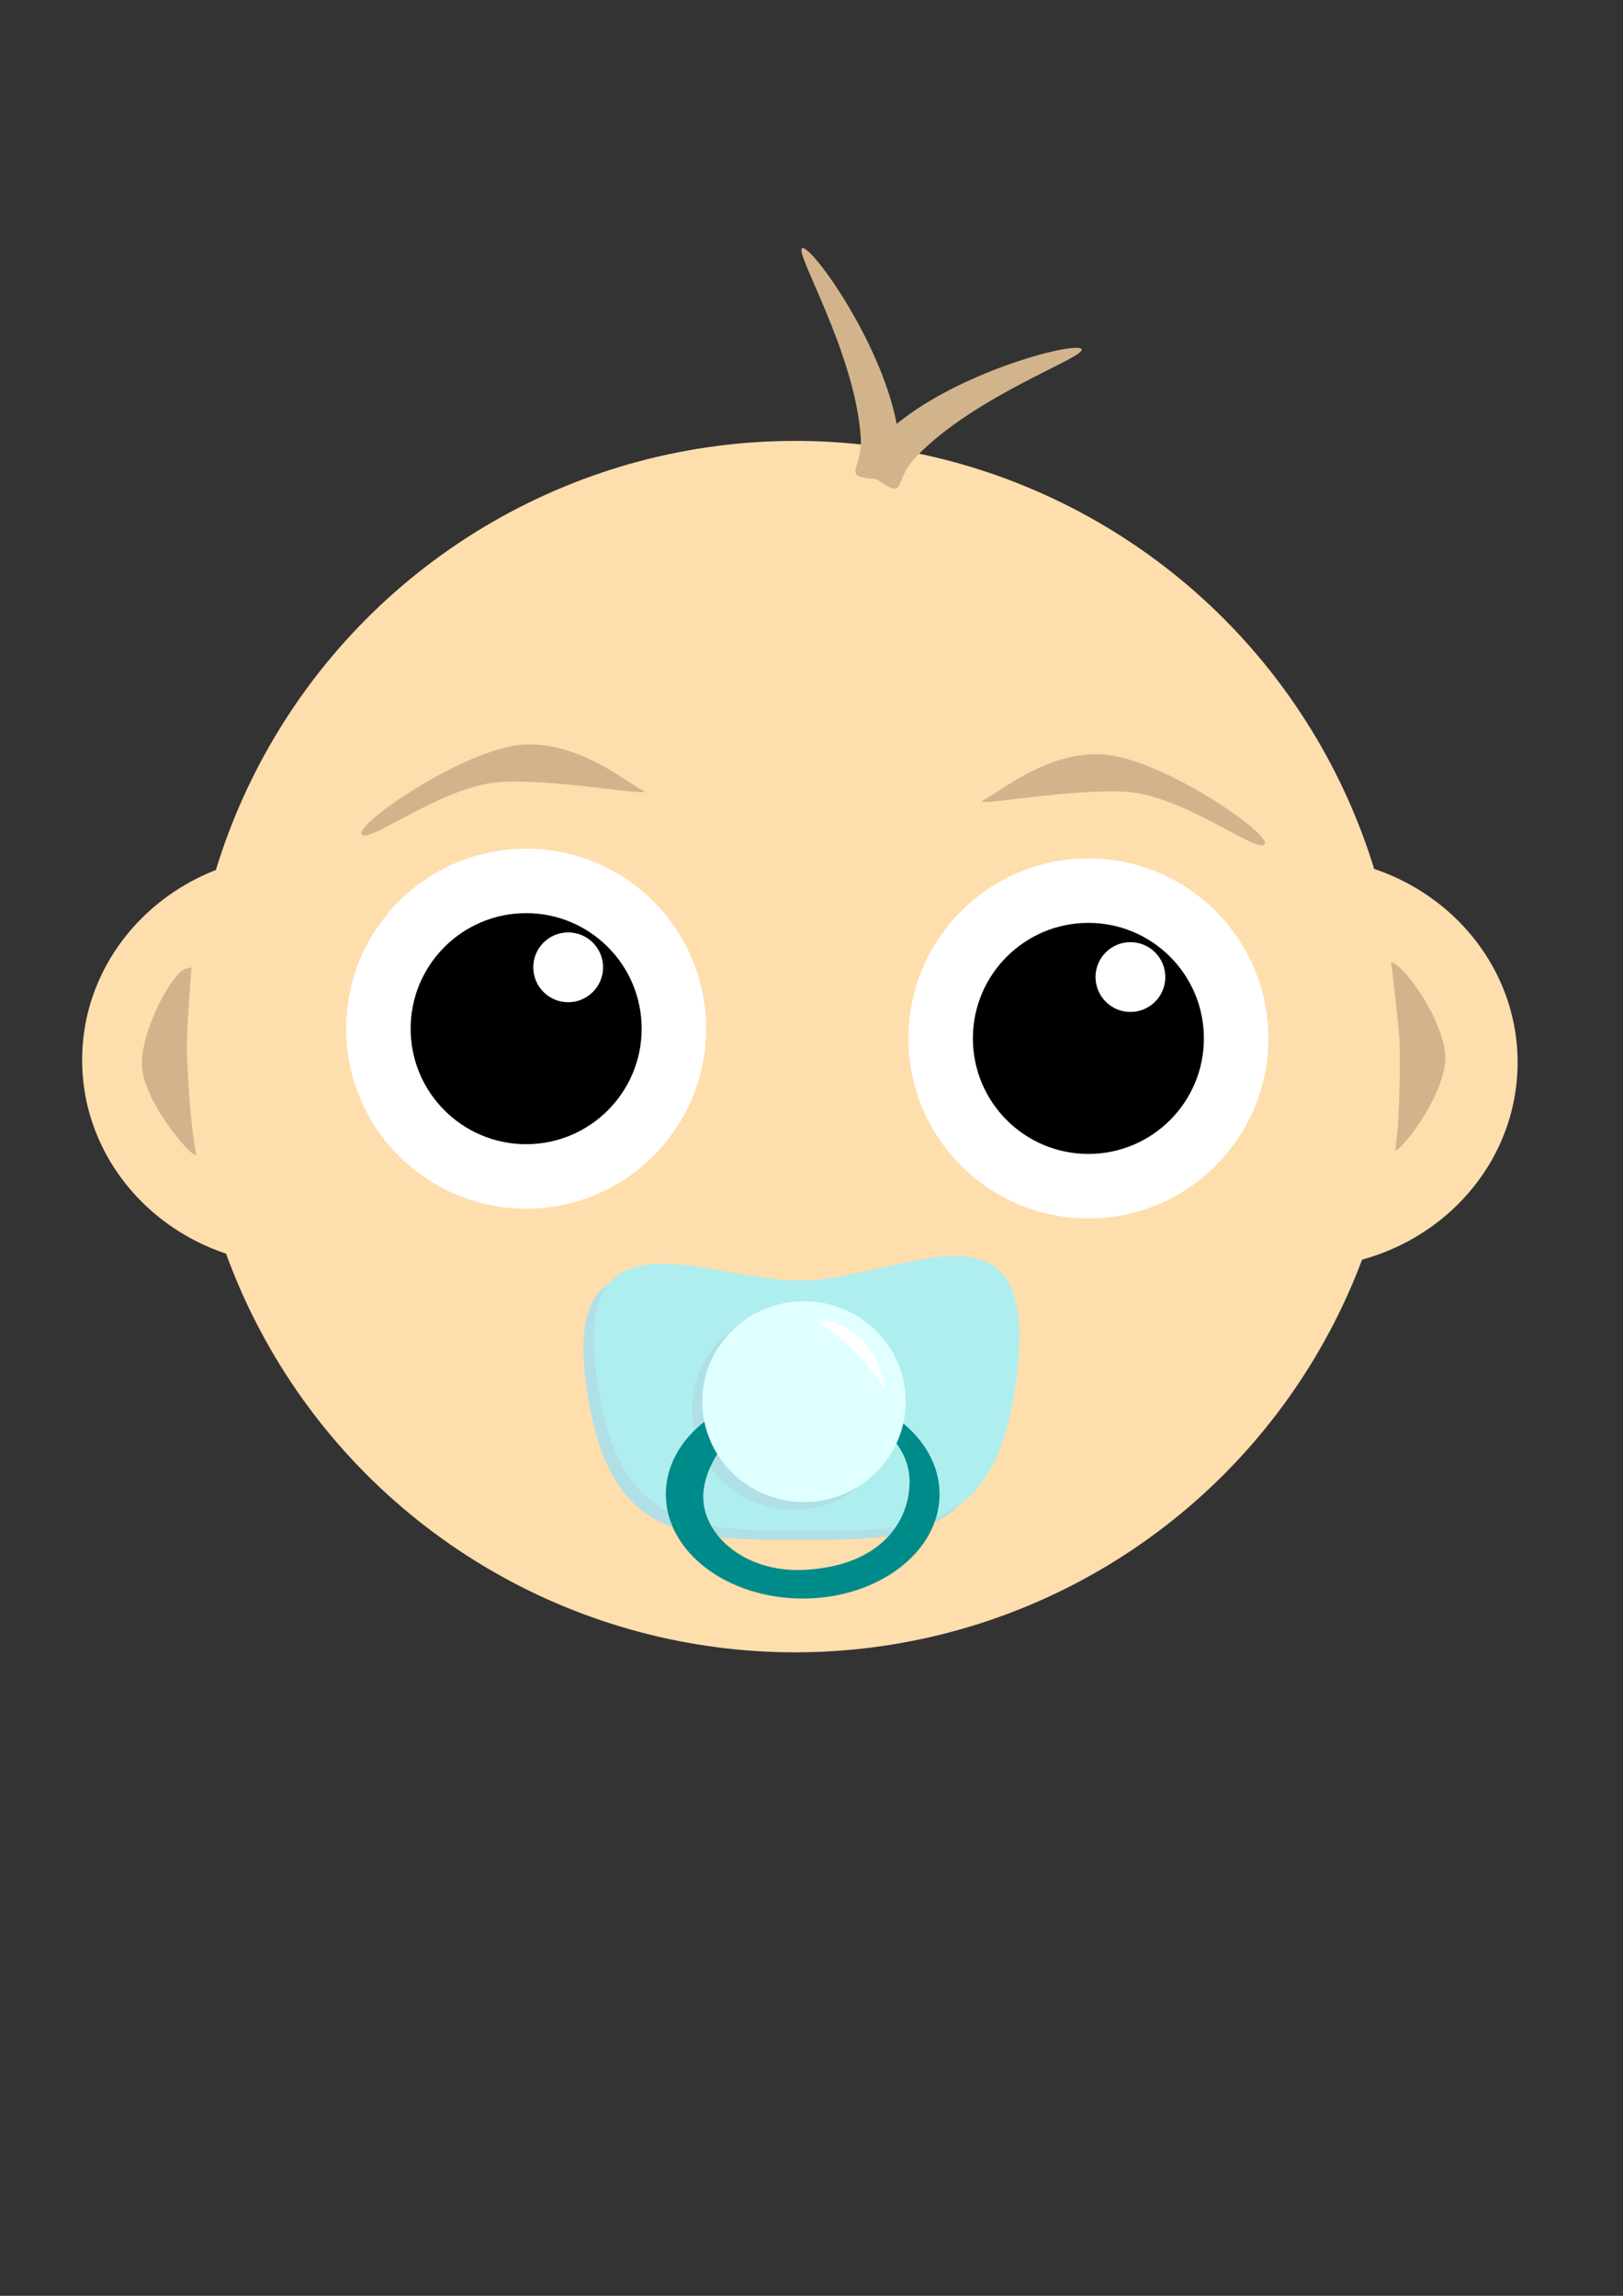<?xml version="1.0" encoding="UTF-8" standalone="no"?>
<!-- Created with Inkscape (http://www.inkscape.org/) -->

<svg
   xmlns:dc="http://purl.org/dc/elements/1.1/"
   xmlns:cc="http://creativecommons.org/ns#"
   xmlns:rdf="http://www.w3.org/1999/02/22-rdf-syntax-ns#"
   xmlns:svg="http://www.w3.org/2000/svg"
   xmlns="http://www.w3.org/2000/svg"
   xmlns:sodipodi="http://sodipodi.sourceforge.net/DTD/sodipodi-0.dtd"
   xmlns:inkscape="http://www.inkscape.org/namespaces/inkscape"
   width="210mm"
   height="297mm"
   viewBox="0 0 210 297"
   version="1.1"
   id="svg2592"
   inkscape:version="0.92.1 r"
   sodipodi:docname="baby.svg">
  <rect x="0" y="0" width="210" height="297" fill="#333333" stroke="none"/>
  <defs
     id="defs2586" />
  <sodipodi:namedview
     id="base"
     pagecolor="#ffffff"
     bordercolor="#666666"
     borderopacity="1.0"
     inkscape:pageopacity="0.0"
     inkscape:pageshadow="2"
     inkscape:zoom="0.49497475"
     inkscape:cx="-106.3644"
     inkscape:cy="583.12402"
     inkscape:document-units="mm"
     inkscape:current-layer="layer1"
     showgrid="false"
     fit-margin-top="0.1"
     fit-margin-left="0.1"
     fit-margin-right="0.1"
     fit-margin-bottom="0.1"
     inkscape:window-width="1920"
     inkscape:window-height="1054"
     inkscape:window-x="1920"
     inkscape:window-y="0"
     inkscape:window-maximized="1" />
  <g
     inkscape:label="Ebene 1"
     inkscape:groupmode="layer"
     id="layer1">
    <ellipse
       style="fill:#ffdead;stroke-width:0.269"
       id="ellipse4410"
       cx="38.426"
       cy="137.128"
       rx="27.798"
       ry="26.534" />
    <circle
       style="fill:#ffdead;stroke-width:0.778"
       id="circle4374"
       cx="102.889"
       cy="135.396"
       r="78.359" />
    <circle
       r="23.286"
       cy="133.075"
       cx="68.078"
       id="circle4378"
       style="fill:#ffffff;stroke-width:0.231" />
    <circle
       style="fill:#000000;stroke-width:0.148"
       id="circle4380"
       cx="68.078"
       cy="133.075"
       r="14.945" />
    <circle
       r="4.515"
       cy="125.137"
       cx="73.516"
       id="circle4382"
       style="fill:#ffffff;stroke-width:0.045" />
    <ellipse
       ry="26.534"
       rx="27.798"
       cy="137.443"
       cx="168.566"
       id="ellipse4384"
       style="fill:#ffdead;stroke-width:0.269" />
    <circle
       style="fill:#ffffff;stroke-width:0.231"
       id="circle4386"
       cx="140.827"
       cy="134.335"
       r="23.286" />
    <circle
       r="14.945"
       cy="134.335"
       cx="140.827"
       id="circle4388"
       style="fill:#000000;stroke-width:0.148" />
    <circle
       style="fill:#ffffff;stroke-width:0.045"
       id="circle4390"
       cx="146.265"
       cy="126.397"
       r="4.515" />
    <path
       sodipodi:nodetypes="sssss"
       inkscape:connector-curvature="0"
       id="path4394"
       d="m 127.35,103.448 c -2.403,1.138 10.243,-1.369 17.955,-1.046 7.712,0.323 17.195,8.025 18.31,6.815 1.114,-1.21 -13.421,-11.23 -21.04,-11.634 -7.148,-0.379 -13.41,5.006 -15.225,5.865 z"
       style="fill:#d2b48c;fill-opacity:1;stroke-width:0.12" />
    <path
       sodipodi:nodetypes="sssss"
       inkscape:connector-curvature="0"
       id="path4396"
       d="m 113.436,61.995 c -4.843,-0.402 -1.764,-1.01 -2.065,-5.437 -0.757,-11.153 -8.861,-24.273 -7.527,-24.459 1.334,-0.187 10.754,12.989 12.357,23.783 0.611,4.109 -1.618,6.208 -2.765,6.113 z"
       style="fill:#d2b48c;fill-opacity:1;stroke-width:0.094" />
    <path
       style="fill:#d2b48c;fill-opacity:1;stroke-width:0.094"
       d="m 113.436,61.995 c 3.981,2.788 2.003,0.352 5.064,-2.86 7.713,-8.091 22.333,-12.996 21.427,-13.992 -0.906,-0.996 -16.574,3.11 -24.709,10.384 -3.097,2.769 -2.726,5.808 -1.783,6.468 z"
       id="path4400"
       inkscape:connector-curvature="0"
       sodipodi:nodetypes="sssss" />
    <path
       style="fill:#b0e0e6;fill-opacity:1;stroke-width:0.432"
       d="m 130.352,177.954 c -2.197,21.519 -12.234,21.252 -27.324,21.252 -15.091,0 -24.906,-0.227 -27.324,-21.252 -2.417,-21.01 15.596,-10.675 27.324,-11.132 12.367,-0.482 29.648,-11.622 27.324,11.132 z"
       id="path4437"
       inkscape:connector-curvature="0"
       sodipodi:nodetypes="sssss" />
    <path
       sodipodi:nodetypes="sssss"
       inkscape:connector-curvature="0"
       id="path4402"
       d="m 131.691,176.772 c -2.197,21.519 -12.234,21.252 -27.324,21.252 -15.091,0 -24.906,-0.227 -27.325,-21.252 -2.417,-21.01 15.596,-10.675 27.325,-11.132 12.367,-0.482 29.648,-11.622 27.324,11.132 z"
       style="fill:#afeeee;fill-opacity:1;stroke-width:0.432" />
    <ellipse
       ry="12.988"
       rx="13.156"
       cy="182.338"
       cx="102.68"
       id="ellipse4404"
       style="fill:#b0e0e6;fill-opacity:1;stroke-width:0.389" />
    <path
       sodipodi:nodetypes="ssssssssss"
       inkscape:connector-curvature="0"
       id="path4406"
       d="m 103.861,179.808 c -9.781,0 -17.71,6.041 -17.71,13.494 0,7.452 7.929,13.494 17.71,13.494 9.781,0 17.71,-6.041 17.71,-13.494 0,-7.452 -7.929,-13.494 -17.71,-13.494 z m 0.843,1.687 c 7.08,0 12.988,4.717 12.988,10.12 0,5.403 -3.898,10.922 -13.494,11.469 -8.091,0.462 -13.806,-4.925 -13.156,-10.289 0.675,-5.572 6.583,-11.301 13.662,-11.301 z"
       style="fill:#008b8b;fill-opacity:1;stroke-width:0.31" />
    <ellipse
       style="fill:#e0ffff;fill-opacity:1;stroke-width:0.389"
       id="ellipse4408"
       cx="104.029"
       cy="181.326"
       rx="13.156"
       ry="12.988" />
    <path
       style="fill:#d2b48c;fill-opacity:1;stroke-width:0.12"
       d="m 83.065,102.187 c 2.403,1.138 -10.243,-1.369 -17.955,-1.046 -7.712,0.323 -17.195,8.025 -18.31,6.815 -1.114,-1.21 13.421,-11.23 21.04,-11.634 7.148,-0.379 13.41,5.006 15.225,5.865 z"
       id="path4412"
       inkscape:connector-curvature="0"
       sodipodi:nodetypes="sssss" />
    <path
       style="fill:#d2b48c;fill-opacity:1;stroke-width:0.1"
       d="m 179.985,124.493 c 0,0 1.069,8.215 1.114,10.65 0.096,5.242 -0.128,10.566 -0.543,13.482 -0.212,1.488 7.056,-7.335 6.424,-12.474 -0.593,-4.822 -5.43,-11.467 -6.995,-11.658 z"
       id="path4414"
       inkscape:connector-curvature="0"
       sodipodi:nodetypes="cssssc" />
    <path
       sodipodi:nodetypes="cssssc"
       inkscape:connector-curvature="0"
       id="path4435"
       d="m 24.787,125.127 c 0,0 -0.678,8.256 -0.607,10.691 0.153,5.241 0.629,10.548 1.182,13.441 0.282,1.476 -7.397,-6.992 -7.009,-12.155 0.364,-4.845 4.125,-11.4 5.655,-11.782 z"
       style="fill:#d2b48c;fill-opacity:1;stroke-width:0.1" />
    <path
       style="fill:#ffffff;fill-opacity:1;stroke-width:2.521"
       d="m 114.525,179.851 c -1.712,-2.82 -4.631,-6.186 -8.896,-9.014 2.69,-0.038 4.836,1.193 6.062,2.598 1.269,1.657 2.553,3.348 2.834,6.417 z"
       id="path4439"
       inkscape:connector-curvature="0"
       sodipodi:nodetypes="cccc" />
  </g>
</svg>
